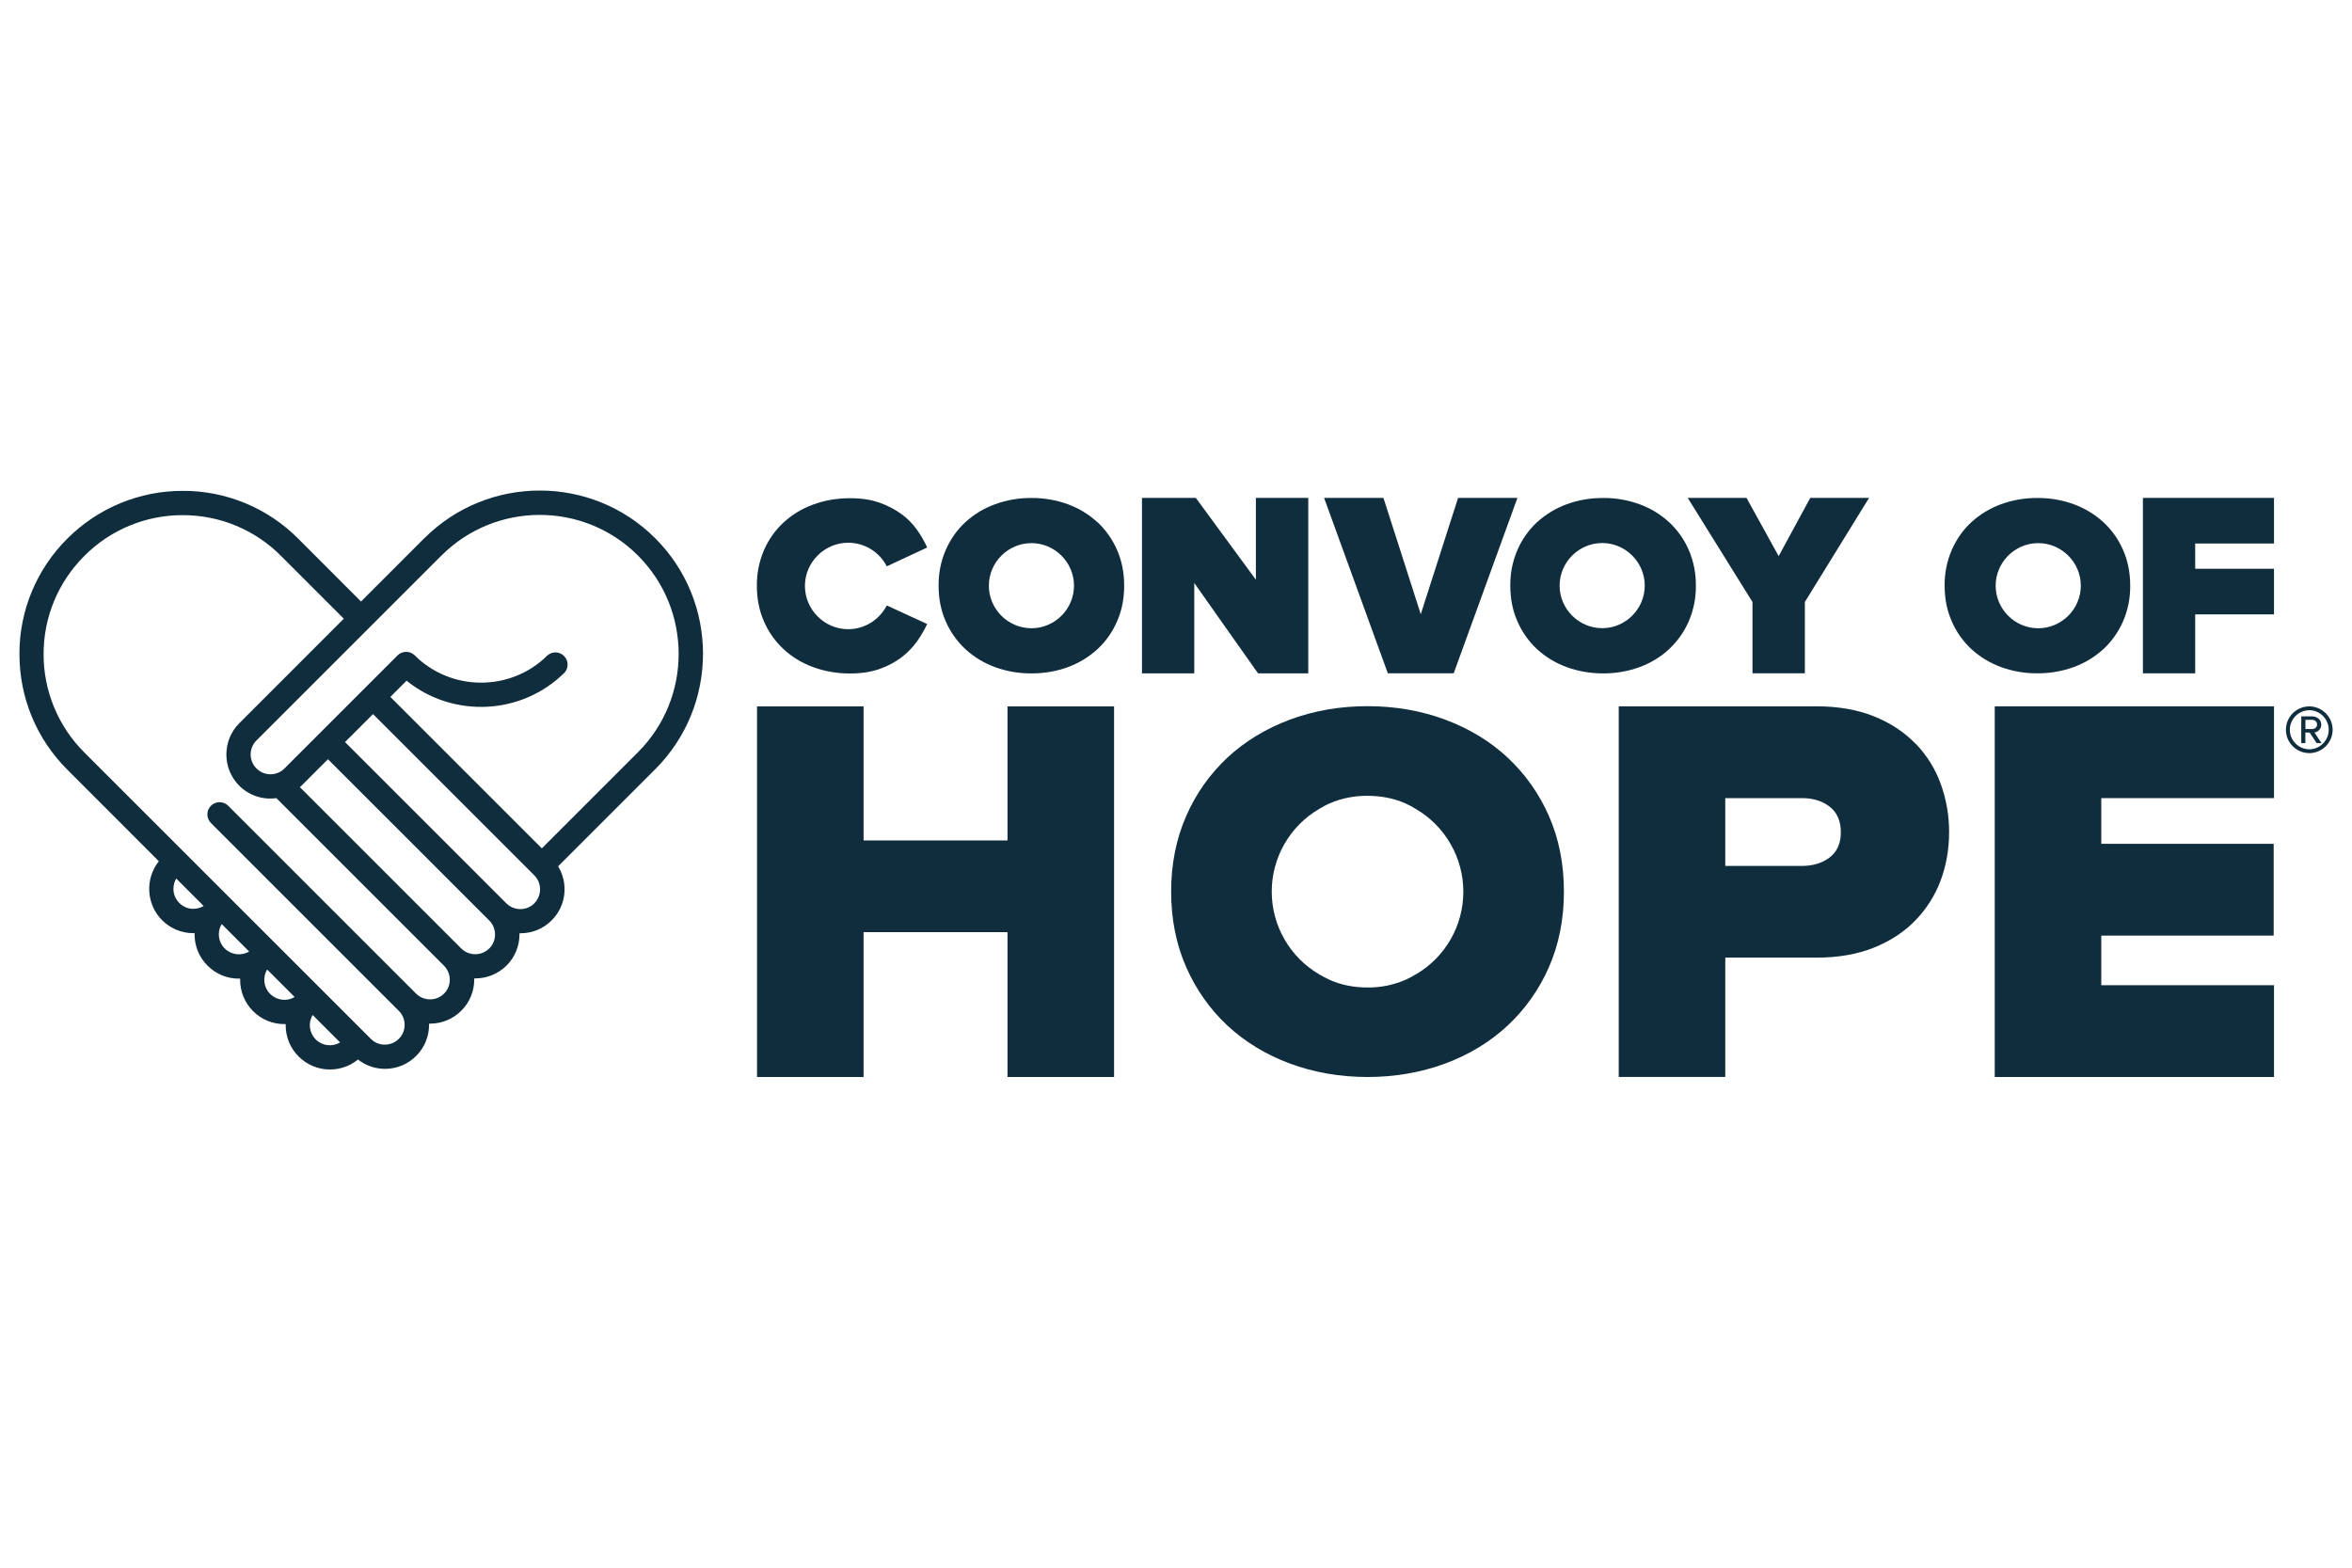 <?xml version="1.0" encoding="UTF-8"?><svg id="Layer_1" xmlns="http://www.w3.org/2000/svg" viewBox="0 0 300 200"><defs><style>.cls-1{fill:#102d3e;fill-rule:evenodd;}</style></defs><path class="cls-1" d="m81.38,95.96l-12.27,12.27-19.32-19.32,2.07-2.07c5.97,4.83,14.72,4.38,20.16-1.04.25-.28.38-.64.38-1.02,0-.85-.7-1.55-1.55-1.55-.38,0-.74.14-1.02.38-4.65,4.64-12.28,4.64-16.93,0-.6-.6-1.59-.6-2.19,0l-14.43,14.43c-.47.48-1.12.74-1.79.74-1.38,0-2.52-1.14-2.52-2.53,0-.67.26-1.31.74-1.78l23.59-23.59c6.92-6.92,18.17-6.92,25.08,0,6.91,6.92,6.91,18.17,0,25.08h0Zm-13.22,19.28c-.47.48-1.12.74-1.79.74s-1.32-.27-1.79-.74l-20.57-20.57,3.57-3.57,20.57,20.57c.98.98.98,2.59,0,3.57Zm-5.76,5.76c-.98.98-2.59.98-3.57,0l-20.58-20.58.22-.2,3.36-3.36,20.57,20.57c.48.48.74,1.11.74,1.79s-.26,1.31-.74,1.79Zm-5.76,5.76c-.98.98-2.59.98-3.57,0l-23.97-23.97c-.29-.29-.68-.45-1.1-.45-.85,0-1.55.7-1.55,1.55,0,.41.16.81.45,1.1l23.97,23.97c.48.48.74,1.11.74,1.79s-.26,1.31-.74,1.78c-.47.48-1.12.74-1.79.74-.67,0-1.31-.26-1.78-.74L10.76,96c-3.33-3.32-5.21-7.83-5.2-12.54,0-4.74,1.85-9.19,5.2-12.54,3.32-3.34,7.84-5.21,12.54-5.2,4.71-.01,9.23,1.86,12.54,5.2l8.01,8.01-13.34,13.35c-2.18,2.18-2.18,5.77,0,7.95,1.24,1.25,3,1.84,4.74,1.59l21.38,21.38c.47.48.74,1.11.74,1.79s-.26,1.31-.74,1.78Zm-16.37,5.84c-.83-.82-.99-2.11-.39-3.11l3.5,3.5c-1,.6-2.29.44-3.11-.39Zm-4-5.05c-.68,0-1.32-.27-1.81-.75-.83-.82-.99-2.11-.38-3.11l3.5,3.5c-.39.24-.85.37-1.31.36Zm-7.61-6.55c-.83-.82-.99-2.11-.38-3.11l3.5,3.5c-1,.59-2.29.44-3.11-.39Zm-3.99-5.05c-1.4,0-2.55-1.16-2.55-2.56,0-.46.12-.91.36-1.31l3.5,3.5c-.39.23-.84.36-1.31.36Zm29.43-47.27l-8.05,8.06-8.01-8.02c-3.9-3.92-9.21-6.12-14.73-6.1-5.52-.01-10.83,2.19-14.73,6.1-3.92,3.9-6.12,9.21-6.1,14.73,0,5.56,2.17,10.8,6.1,14.73l11.68,11.69c-1.78,2.24-1.61,5.49.41,7.52,1.07,1.07,2.49,1.66,4,1.66h.15s0,.15,0,.15c0,1.51.58,2.93,1.66,4,1.06,1.06,2.49,1.66,3.99,1.65h.16s0,.15,0,.15c0,1.51.59,2.93,1.65,4,1.06,1.06,2.5,1.66,4,1.65h.16s0,.15,0,.15c0,1.51.59,2.93,1.66,3.99,1.06,1.06,2.5,1.66,3.99,1.65,1.27,0,2.53-.42,3.57-1.27.98.76,2.18,1.19,3.44,1.19,1.5,0,2.92-.58,3.98-1.65,1.06-1.05,1.65-2.48,1.65-3.97v-.15s.14,0,.14,0c1.49,0,2.92-.59,3.97-1.65,1.06-1.05,1.65-2.48,1.65-3.97v-.15s.14,0,.14,0c1.44,0,2.88-.55,3.98-1.64,1.06-1.05,1.65-2.48,1.65-3.97v-.15s.14,0,.14,0c1.5,0,2.91-.58,3.97-1.65,1.87-1.87,2.14-4.73.82-6.89l12.39-12.39c8.12-8.12,8.12-21.34,0-29.46-8.12-8.12-21.34-8.12-29.46,0h0Z"/><path class="cls-1" d="m128.51,107.22h-18.36v-17.1h-13.59v47.28h13.59v-18.48h18.36v18.48h13.59v-47.28h-13.59v17.1Z"/><path class="cls-1" d="m233.32,109.43c-.93.69-2.1,1.04-3.46,1.04h-9.8v-8.65h9.8c1.36,0,2.53.35,3.46,1.05.98.73,1.48,1.84,1.48,3.31s-.5,2.52-1.48,3.25Zm10.98-14.58c-1.42-1.46-3.19-2.63-5.29-3.47-2.1-.84-4.55-1.27-7.27-1.27h-25.27v47.28h13.59v-15.22h11.68c2.72,0,5.17-.43,7.27-1.27,2.09-.84,3.87-2,5.29-3.47,1.41-1.45,2.51-3.18,3.22-5.07.72-1.91,1.09-4,1.09-6.19.01-2.12-.36-4.23-1.09-6.23-.7-1.91-1.8-3.65-3.22-5.11h0Z"/><path class="cls-1" d="m254.43,137.4h35.62v-11.71h-22.03v-6.33h21.99v-11.71h-21.99v-5.83h22.03v-11.71h-35.62v47.28Z"/><path class="cls-1" d="m152.34,74.39l8.12,11.51h6.41v-22.38h-6.68v10.44l-7.66-10.44h-6.87v22.38h6.67v-11.51Z"/><path class="cls-1" d="m185.42,85.9l8.13-22.38h-7.57l-4.76,14.84-4.76-14.84h-7.57l8.13,22.38h8.39"/><path class="cls-1" d="m223.53,85.9h6.68v-9.1l8.19-13.28h-7.5l-4.03,7.43-4.1-7.43h-7.5l8.26,13.28v9.1"/><path class="cls-1" d="m273.33,85.9h6.67v-7.52h10.05v-5.82h-10.05v-3.22h10.05v-5.82h-16.72v22.38Z"/><path class="cls-1" d="m131.56,80.15c-2.98,0-5.43-2.45-5.43-5.43s2.45-5.43,5.43-5.43,5.43,2.45,5.43,5.43-2.45,5.43-5.43,5.43h0Zm8.43-13.52c-1.09-1-2.37-1.78-3.76-2.29-1.49-.55-3.08-.82-4.67-.81-1.59-.01-3.18.26-4.67.81-1.39.51-2.67,1.28-3.76,2.28-1.06.98-1.89,2.16-2.5,3.54-.62,1.44-.93,2.99-.91,4.56,0,1.66.3,3.18.91,4.55.58,1.34,1.43,2.54,2.5,3.54,1.09,1,2.37,1.78,3.76,2.29,1.49.55,3.08.82,4.67.81,1.67,0,3.22-.27,4.67-.81,1.39-.51,2.67-1.29,3.76-2.29,1.07-.99,1.92-2.2,2.49-3.54.61-1.37.91-2.89.91-4.55s-.3-3.19-.91-4.56c-.58-1.34-1.43-2.54-2.49-3.54h0Z"/><path class="cls-1" d="m99.95,82.82c1.06.99,2.31,1.75,3.77,2.29,1.51.55,3.11.82,4.72.81,1.43,0,2.68-.2,3.76-.58,1.01-.35,1.95-.85,2.8-1.49.76-.58,1.43-1.27,1.98-2.04.53-.76.95-1.49,1.28-2.2l-5.15-2.37c-.94,1.85-2.85,3.03-4.92,3.03-3.03,0-5.52-2.49-5.52-5.52h0c0-3.03,2.5-5.51,5.52-5.51,2.07,0,3.98,1.17,4.92,3.01l5.15-2.4c-.35-.78-.78-1.53-1.28-2.24-.55-.78-1.23-1.46-1.99-2.02-.86-.62-1.8-1.11-2.81-1.46-1.07-.38-2.31-.57-3.74-.57-1.69,0-3.26.27-4.72.81-1.4.5-2.68,1.28-3.77,2.28-1.07.99-1.92,2.19-2.5,3.53-.62,1.44-.93,2.99-.91,4.56,0,1.66.3,3.18.91,4.55.58,1.34,1.43,2.54,2.5,3.53"/><path class="cls-1" d="m204.47,80.14s-.07,0-.11,0c-2.98,0-5.43-2.45-5.43-5.43s2.45-5.43,5.43-5.43c.04,0,.08,0,.11,0,2.94.06,5.32,2.49,5.32,5.43s-2.38,5.37-5.32,5.43Zm8.43,2.66c1.07-.99,1.92-2.2,2.5-3.53.62-1.44.93-2.99.91-4.55.02-1.57-.29-3.12-.91-4.56-.58-1.34-1.43-2.54-2.49-3.53-1.09-1-2.37-1.78-3.76-2.29-1.49-.55-3.08-.82-4.67-.81-1.67,0-3.22.27-4.67.81-1.39.51-2.67,1.29-3.77,2.29-1.06.99-1.91,2.19-2.49,3.53-.62,1.44-.93,2.99-.91,4.56,0,1.66.3,3.18.91,4.55.58,1.34,1.42,2.54,2.49,3.54,1.09,1,2.37,1.78,3.77,2.29,1.45.53,3,.81,4.67.81,1.59.01,3.17-.26,4.67-.81,1.39-.51,2.67-1.29,3.76-2.29h0Z"/><path class="cls-1" d="m259.87,69.29h.11c2.98,0,5.43,2.45,5.43,5.43s-2.45,5.43-5.43,5.43c-.04,0-.08,0-.11,0-2.94-.06-5.32-2.49-5.32-5.43s2.38-5.37,5.32-5.43Zm0,16.61c1.59.01,3.17-.26,4.67-.81,1.39-.51,2.67-1.29,3.76-2.29,1.06-.98,1.89-2.16,2.5-3.53.62-1.44.93-2.99.91-4.55,0-1.66-.3-3.19-.91-4.56-.58-1.34-1.43-2.54-2.5-3.53-1.09-1-2.37-1.78-3.76-2.29-1.49-.55-3.08-.82-4.67-.81-1.59-.01-3.17.26-4.67.81-1.39.51-2.67,1.29-3.76,2.29-1.06.98-1.89,2.16-2.49,3.53-.62,1.44-.93,2.99-.91,4.56,0,1.67.31,3.19.91,4.55.58,1.34,1.43,2.54,2.49,3.53,1.09,1,2.37,1.78,3.76,2.29,1.49.55,3.08.82,4.67.81Z"/><path class="cls-1" d="m180.61,124.29c-.44.27-.9.52-1.38.73-1.52.65-3.15.98-4.8.96-1.75,0-3.36-.32-4.8-.96-.47-.21-.91-.45-1.35-.71-3.76-2.19-6.07-6.22-6.07-10.56s2.32-8.38,6.07-10.56c.43-.26.88-.51,1.35-.71,1.52-.65,3.15-.97,4.8-.95,1.75,0,3.36.32,4.8.95.48.21.93.46,1.37.73,3.74,2.19,6.05,6.21,6.05,10.55s-2.3,8.35-6.04,10.54Zm11.68-27.65c-2.22-2.07-4.9-3.69-7.95-4.83-3.06-1.14-6.39-1.72-9.91-1.72s-6.85.58-9.91,1.72c-3.05,1.14-5.73,2.77-7.95,4.83-2.25,2.1-4.05,4.65-5.27,7.47-1.27,2.89-1.92,6.13-1.92,9.63s.64,6.75,1.92,9.64c1.23,2.82,3.02,5.37,5.27,7.47,2.23,2.07,4.91,3.7,7.95,4.83,3.06,1.14,6.4,1.72,9.91,1.72s6.85-.58,9.91-1.72c3.05-1.13,5.73-2.76,7.95-4.83,2.25-2.1,4.05-4.65,5.28-7.47,1.27-2.89,1.91-6.13,1.91-9.64s-.64-6.75-1.91-9.63c-1.23-2.82-3.03-5.37-5.28-7.47Z"/><path class="cls-1" d="m294.69,95.59s-.09,0-.13,0c-1.37,0-2.49-1.13-2.49-2.49s1.12-2.49,2.49-2.49c.04,0,.09,0,.13,0,1.31.08,2.34,1.18,2.34,2.49s-1.03,2.41-2.34,2.49h0Zm0-5.47s-.1,0-.14,0c-1.64,0-2.98,1.34-2.98,2.98s1.34,2.98,2.98,2.98c.05,0,.09,0,.14,0,1.58-.08,2.84-1.4,2.84-2.98s-1.26-2.9-2.84-2.98Z"/><path class="cls-1" d="m294.06,93.01v-1.18h.87c.29,0,.62.22.62.6,0,.35-.32.58-.62.58h-.87Zm2.02-.58c0-.63-.58-1.04-1.15-1.04h-1.4v3.42h.52v-1.35h.55l.89,1.35h.63l-.91-1.36c.5-.07.88-.5.87-1.01h0Z"/></svg>